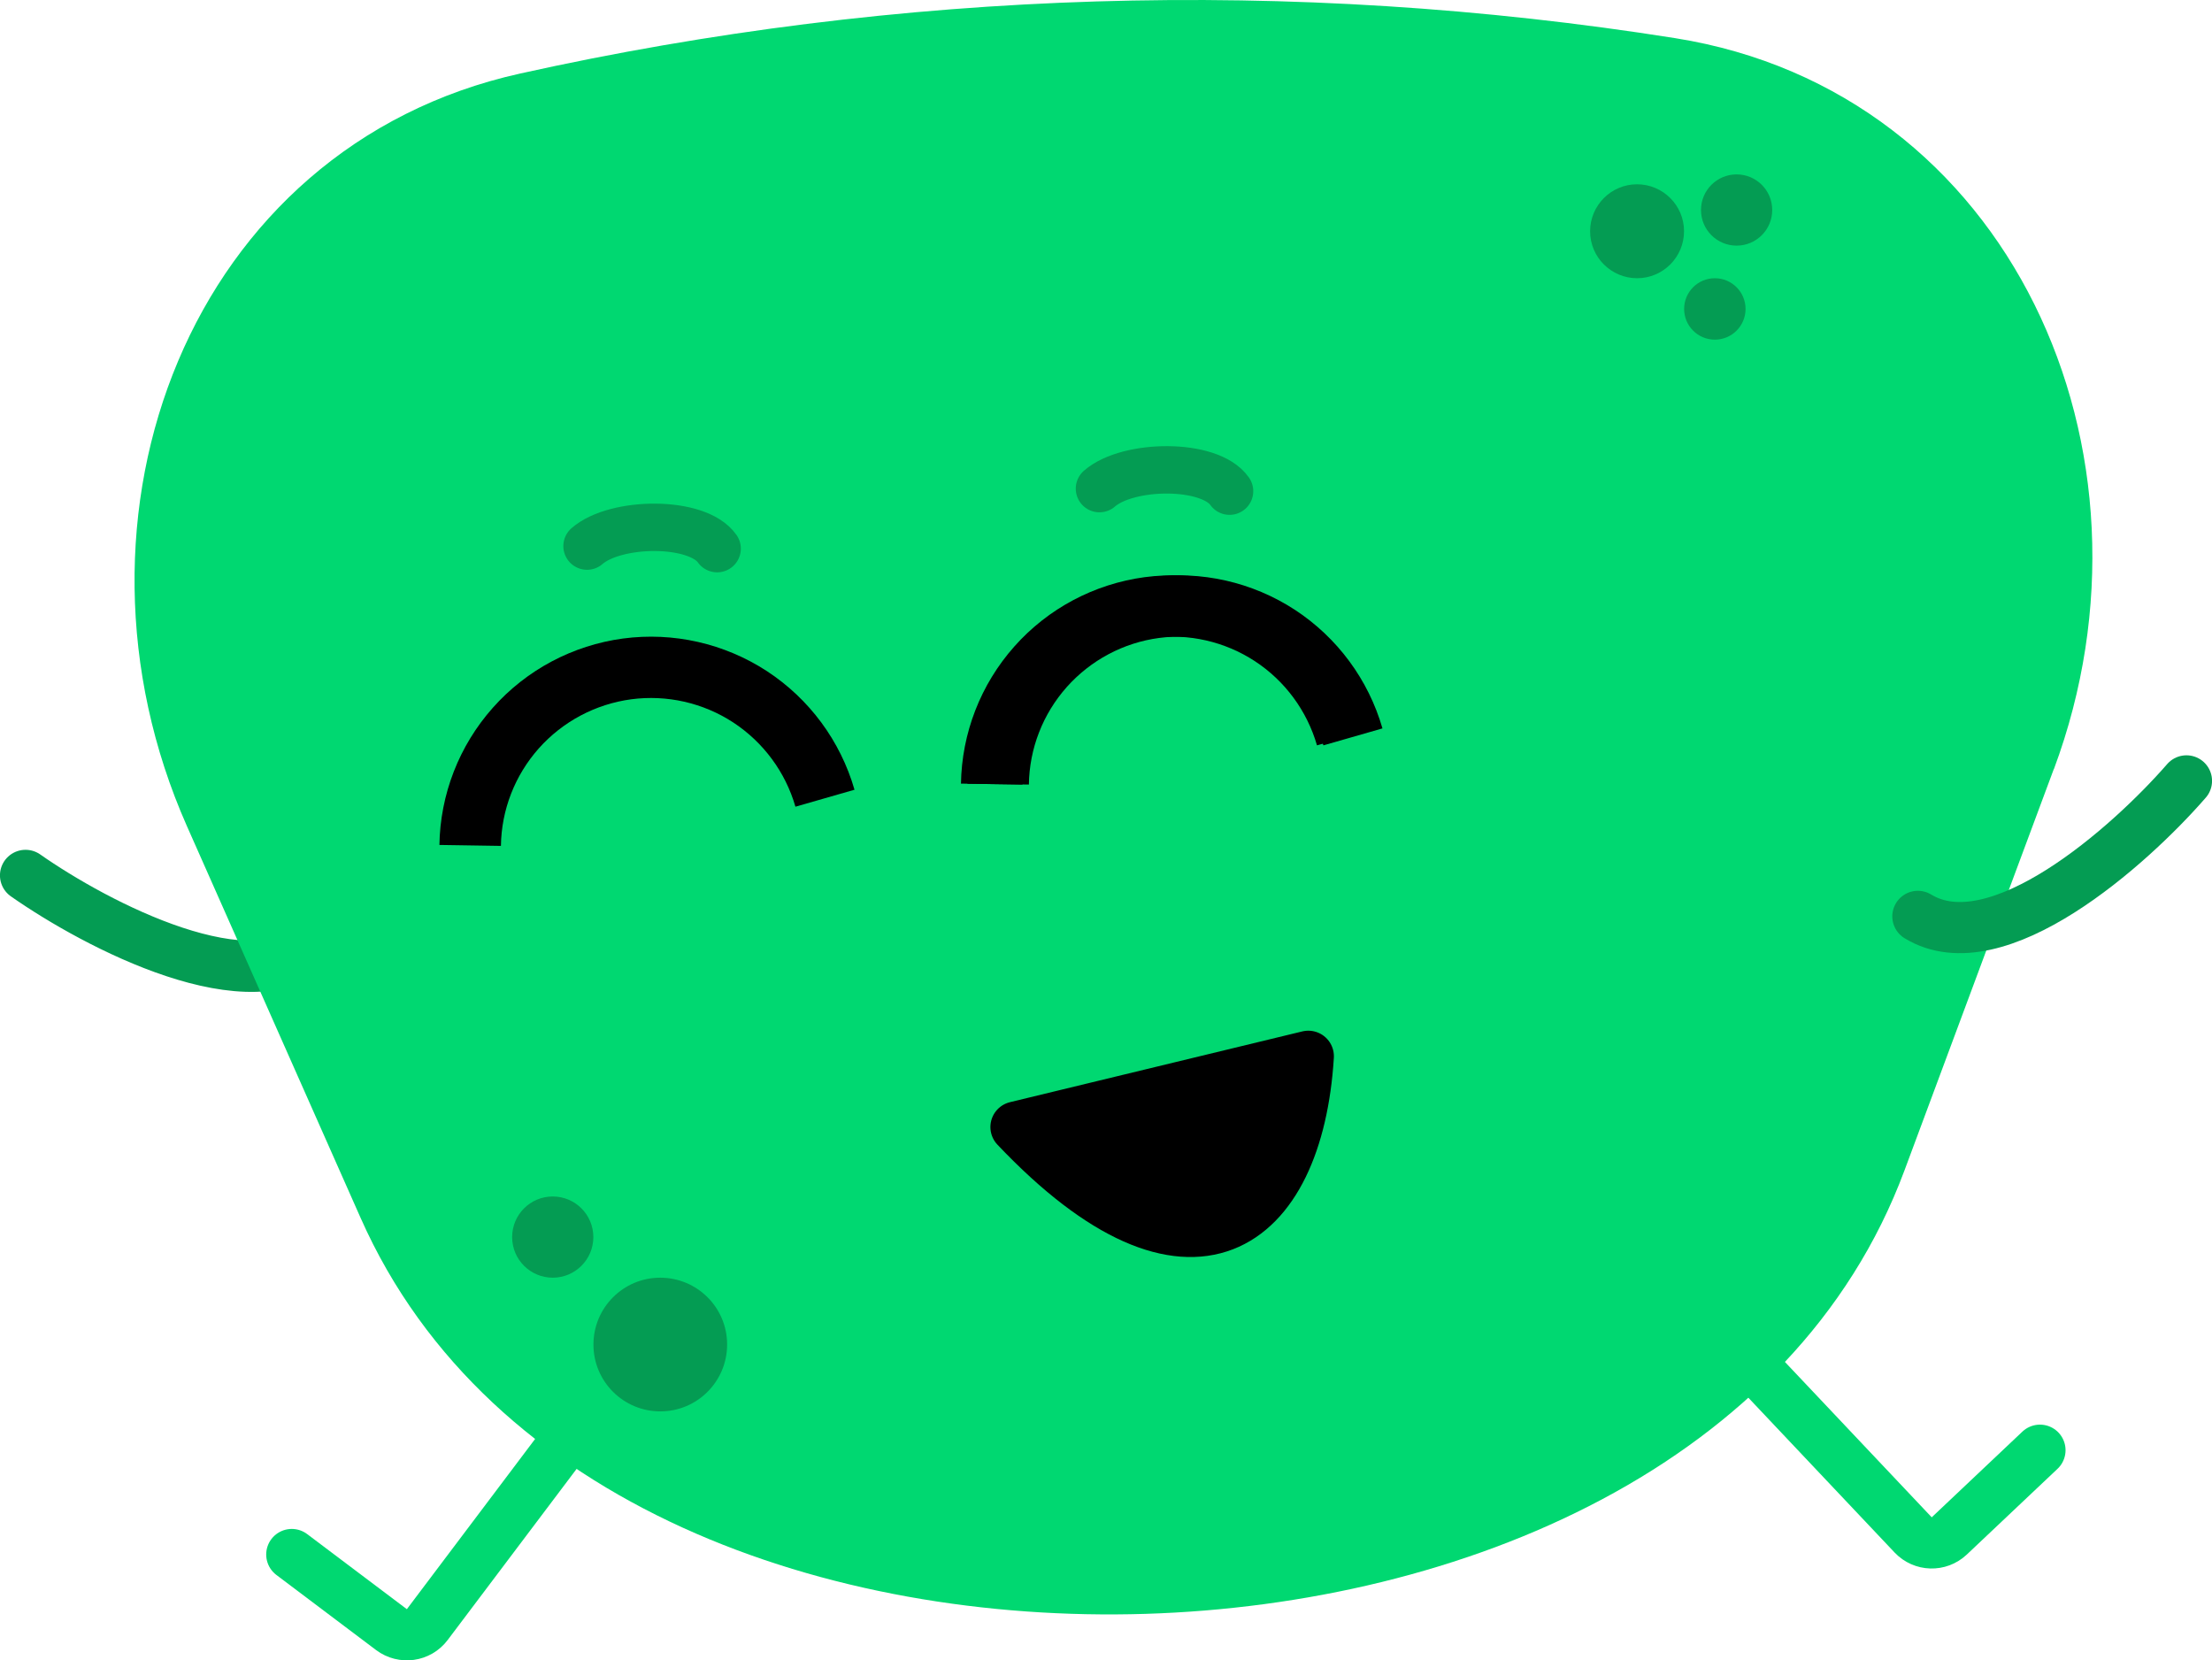 <?xml version="1.0" encoding="UTF-8"?>
<svg id="Layer_1" data-name="Layer 1" xmlns="http://www.w3.org/2000/svg" viewBox="0 0 234.79 176.23">
  <defs>
    <style>
      .cls-1 {
        stroke: #00d871;
      }

      .cls-1, .cls-2, .cls-3 {
        fill: none;
      }

      .cls-1, .cls-2, .cls-3, .cls-4 {
        stroke-linecap: round;
      }

      .cls-1, .cls-2, .cls-4 {
        stroke-width: 5.43px;
      }

      .cls-2, .cls-3 {
        stroke: #049c53;
      }

      .cls-3 {
        stroke-width: 5.03px;
      }

      .cls-5, .cls-6, .cls-7 {
        stroke-width: 0px;
      }

      .cls-4 {
        stroke: #000;
        stroke-linejoin: round;
      }

      .cls-6 {
        fill: #049c53;
      }

      .cls-7 {
        fill: #00d871;
      }
    </style>
  </defs>
  <path class="cls-2" d="m2.71,92.91c7.51,5.26,24.25,14.04,31.13,7.07"/>
  <path class="cls-7" d="m218.01,81.63c12.55-33.72-4.66-71.93-40.2-77.58C137.09-2.41,95.48-1.13,55.23,7.8,20.12,15.58,5.27,54.79,19.84,87.68l18.43,41.57c13.56,30.61,49.84,43.07,83.3,42.04,33.47-1.03,68.91-15.68,80.58-47.07l15.85-42.6Z"/>
  <path class="cls-7" d="m103.29,72.9c-4.5,0-8.15-3.64-8.15-8.14,0-4.5,3.64-8.15,8.14-8.15,4.5,0,8.15,3.64,8.15,8.14,0,4.5-3.64,8.15-8.14,8.15Z"/>
  <path class="cls-6" d="m173.77,29.53c-2.75,0-4.99-2.23-4.99-4.98,0-2.75,2.23-4.99,4.98-4.99,2.75,0,4.99,2.23,4.99,4.98,0,2.75-2.23,4.99-4.98,4.99Z"/>
  <path class="cls-6" d="m70.08,135.61c3.92,0,7.1,3.17,7.1,7.09,0,3.92-3.17,7.1-7.09,7.1-3.92,0-7.1-3.17-7.1-7.09,0-3.92,3.17-7.1,7.09-7.1Z"/>
  <path class="cls-6" d="m182.02,36.05c-1.8,0-3.26-1.46-3.26-3.26,0-1.8,1.46-3.26,3.26-3.26,1.8,0,3.26,1.46,3.26,3.26,0,1.8-1.46,3.26-3.26,3.26Z"/>
  <path class="cls-6" d="m58.67,126.99c2.38,0,4.31,1.93,4.31,4.31,0,2.38-1.93,4.31-4.31,4.31-2.38,0-4.31-1.93-4.31-4.31,0-2.38,1.93-4.31,4.31-4.31Z"/>
  <path class="cls-6" d="m184.33,26.07c-2.09,0-3.78-1.69-3.78-3.78,0-2.09,1.69-3.78,3.78-3.78,2.09,0,3.78,1.69,3.78,3.78,0,2.09-1.69,3.78-3.78,3.78Z"/>
  <path class="cls-4" d="m138.87,112.11c-1.14,18.27-12.46,27.1-31.03,7.51l31.03-7.51Z"/>
  <path class="cls-7" d="m164.84,57.69c13.2-5.37,28.25.97,33.62,14.17l-47.79,19.45c-5.37-13.19.97-28.25,14.17-33.62Z"/>
  <path class="cls-2" d="m232.08,82.88c-6.02,6.92-20.14,19.49-28.51,14.38"/>
  <path class="cls-1" d="m61.71,150.72c-3.72,4.93-11.6,15.39-16.36,21.71-.9,1.2-2.6,1.43-3.8.53l-10.58-7.97"/>
  <path class="cls-1" d="m184.4,143.15c4.24,4.49,13.23,14.01,18.67,19.76,1.03,1.09,2.74,1.14,3.83.11l9.63-9.1"/>
  <path class="cls-5" d="m102.68,83.2c.08-5.39,2.09-10.56,5.67-14.59s8.48-6.63,13.82-7.35c5.34-.71,10.76.52,15.27,3.46,4.51,2.95,7.81,7.42,9.3,12.59l-6.27,1.8c-1.06-3.67-3.4-6.85-6.6-8.94-3.2-2.09-7.04-2.96-10.83-2.46s-7.27,2.36-9.81,5.21c-2.54,2.86-3.97,6.53-4.02,10.35l-6.52-.09Z"/>
  <path class="cls-5" d="m102,83.2c.08-5.39,2.09-10.56,5.67-14.59,3.58-4.03,8.48-6.63,13.82-7.35,5.34-.71,10.76.52,15.27,3.46,4.51,2.95,7.81,7.42,9.3,12.59l-6.27,1.8c-1.06-3.67-3.4-6.85-6.6-8.94-3.2-2.09-7.04-2.96-10.83-2.46-3.79.51-7.27,2.36-9.81,5.21-2.54,2.86-3.97,6.53-4.02,10.35l-6.52-.1Z"/>
  <path class="cls-5" d="m46.64,89.71c.08-5.39,2.09-10.56,5.67-14.59,3.58-4.03,8.48-6.63,13.82-7.35,5.34-.71,10.76.52,15.27,3.46,4.51,2.95,7.81,7.42,9.3,12.59l-6.27,1.8c-1.06-3.67-3.4-6.84-6.6-8.94-3.2-2.09-7.04-2.96-10.83-2.46-3.79.51-7.27,2.36-9.81,5.21-2.54,2.86-3.97,6.53-4.02,10.35l-6.52-.1Z"/>
  <path class="cls-3" d="m116.7,51.86c3.03-2.65,11.7-2.75,13.81.27"/>
  <path class="cls-3" d="m62.31,57.96c3.03-2.65,11.7-2.75,13.81.27"/>
</svg>